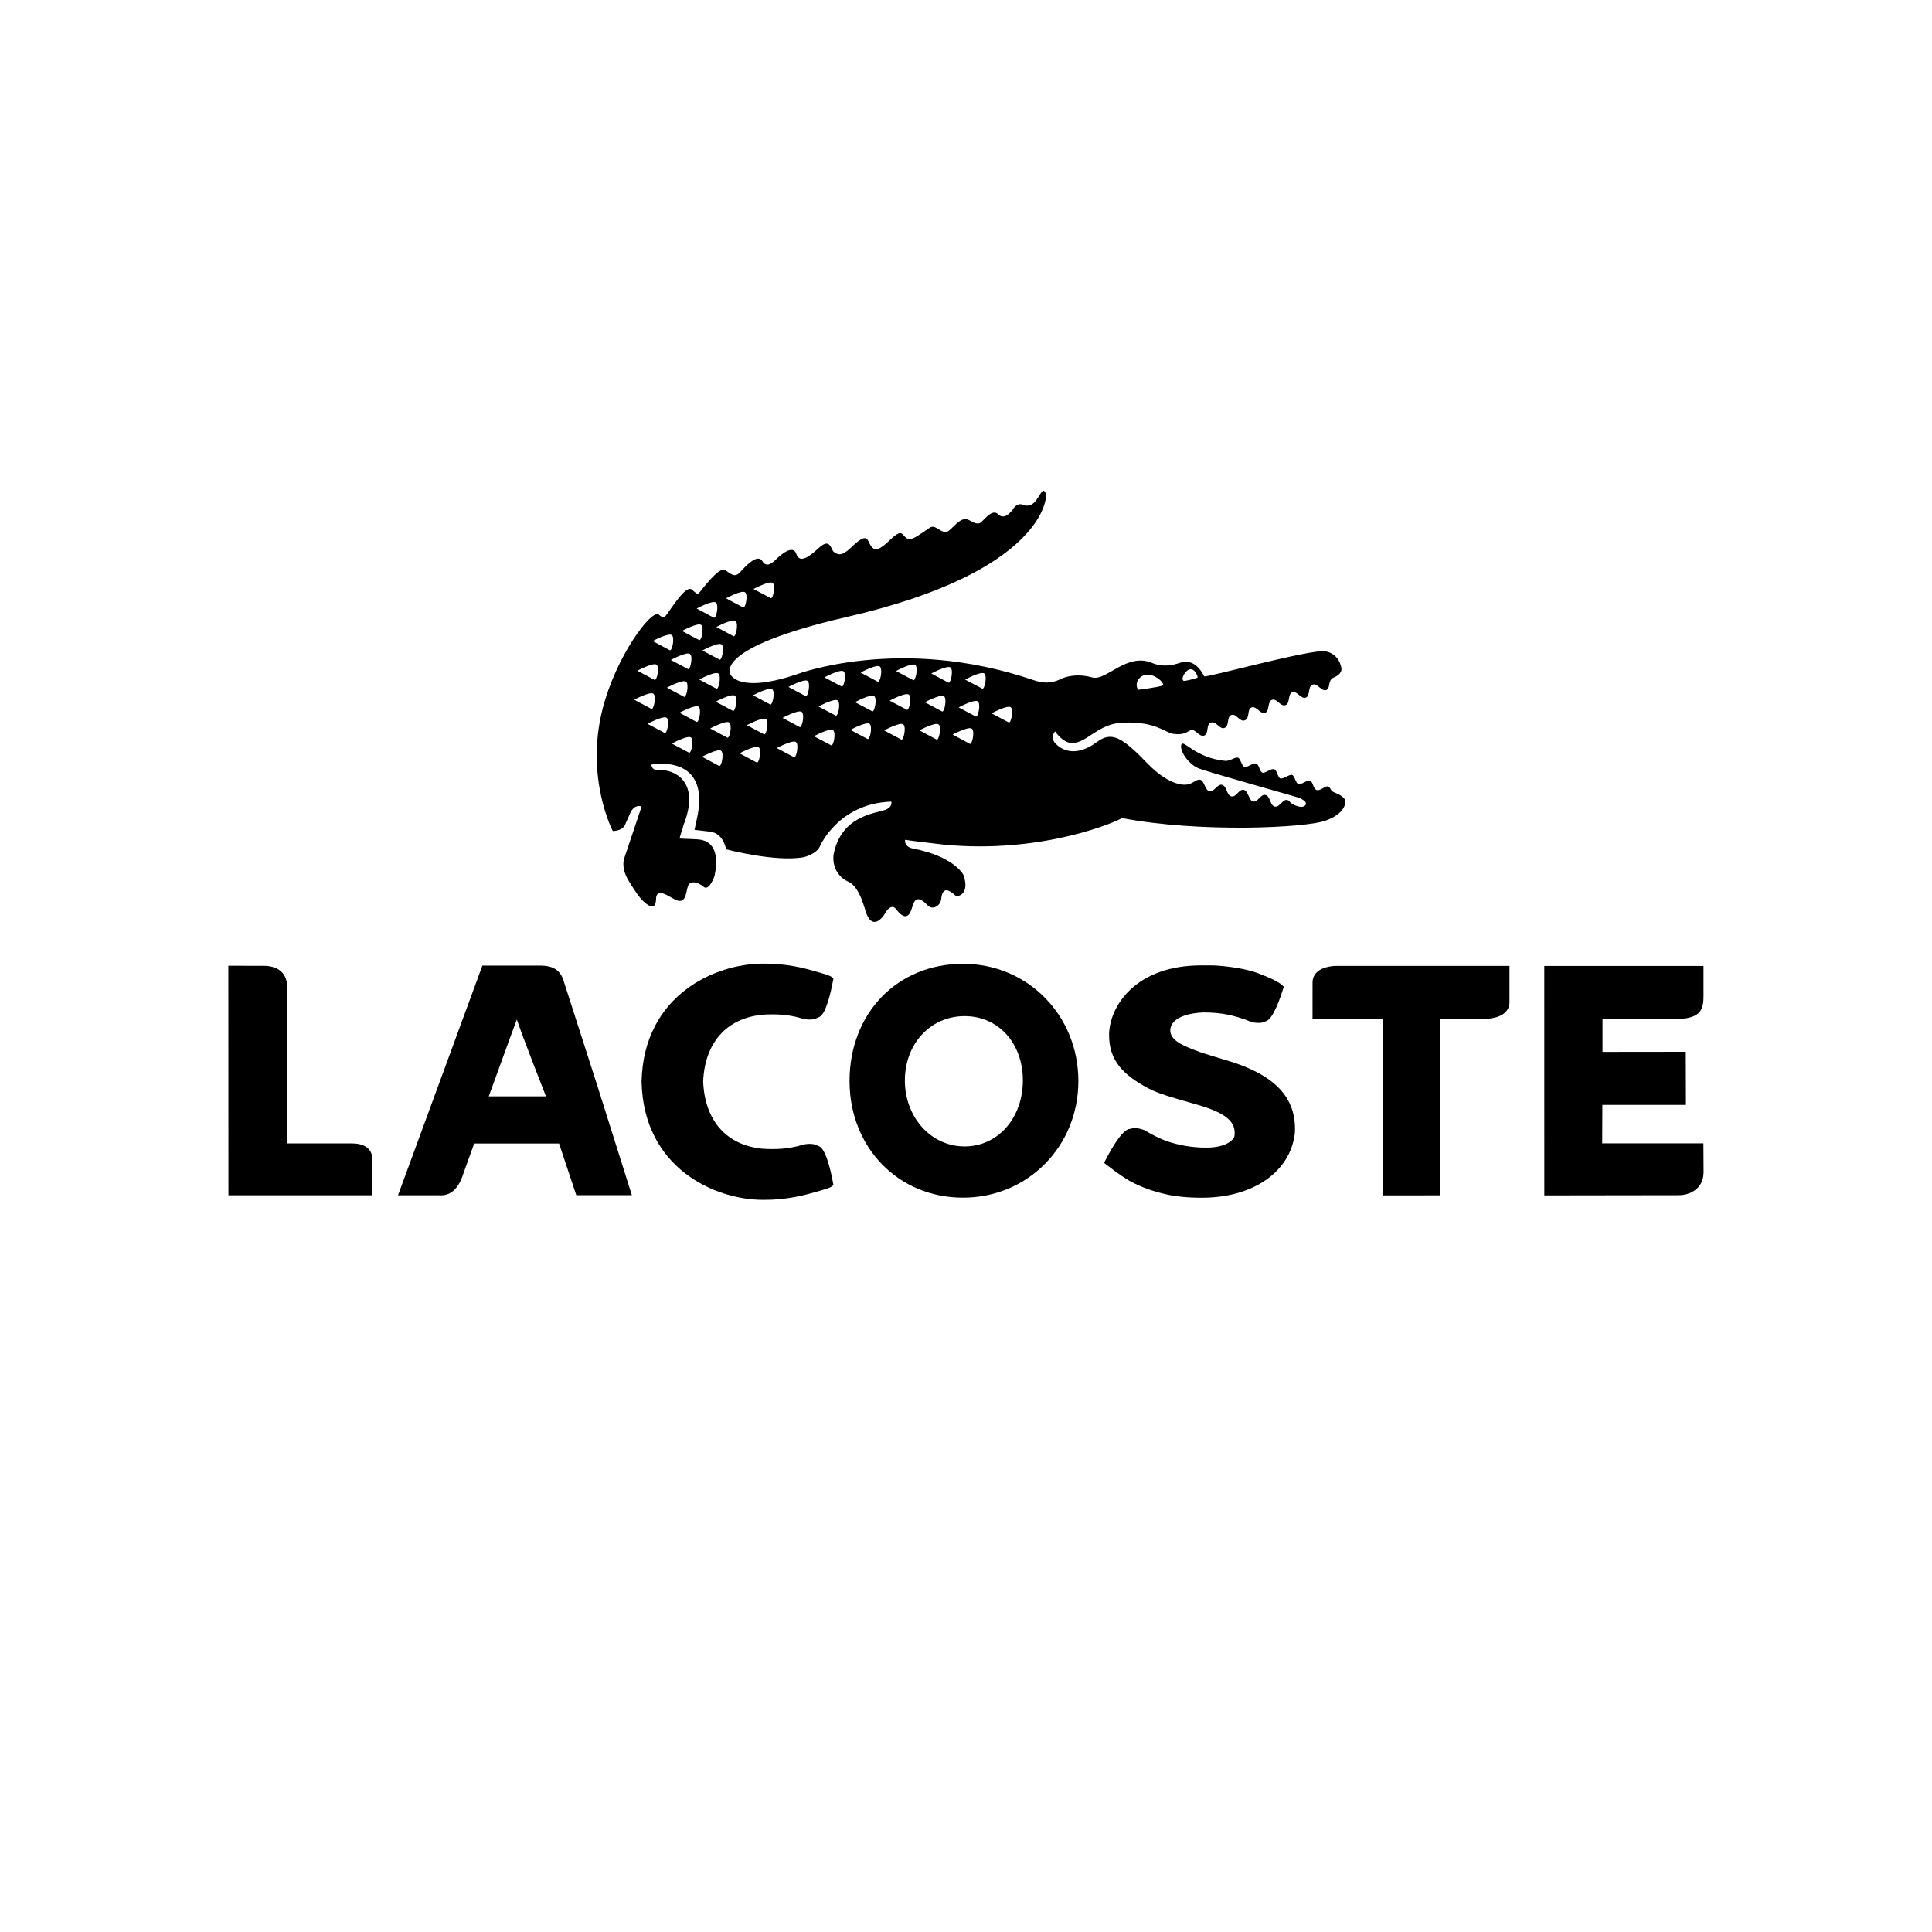 <?xml version="1.0" encoding="UTF-8"?>
<svg xmlns="http://www.w3.org/2000/svg" width="80" height="80" viewBox="0 0 80 80" fill="none">
  <path d="M55.673 33.081C55.55 32.921 55.353 32.858 55.217 32.796C55.083 32.733 55.102 32.603 54.991 32.565C54.877 32.529 54.677 32.761 54.522 32.713C54.367 32.662 54.378 32.373 54.248 32.33C54.116 32.288 53.885 32.505 53.765 32.467C53.643 32.431 53.62 32.127 53.502 32.088C53.387 32.053 53.141 32.269 53.02 32.232C52.9 32.192 52.892 31.895 52.758 31.851C52.625 31.81 52.391 32.032 52.275 31.992C52.154 31.955 52.143 31.659 52.015 31.616C51.886 31.575 51.649 31.792 51.53 31.753C51.407 31.713 51.374 31.409 51.262 31.373C51.148 31.338 50.925 31.517 50.743 31.507C49.484 31.389 49.003 30.598 48.917 30.832C48.833 31.061 49.18 31.62 49.615 31.808C49.962 31.959 53.712 32.997 53.81 33.043C53.906 33.091 54.142 33.196 54.058 33.333C53.928 33.508 53.562 33.335 53.468 33.258C53.374 33.179 53.395 33.151 53.307 33.127C53.106 33.079 52.995 33.446 52.782 33.397C52.589 33.353 52.602 32.965 52.406 32.919C52.189 32.867 52.091 33.235 51.885 33.187C51.714 33.148 51.69 32.752 51.506 32.708C51.295 32.657 51.2 33.026 50.98 32.975C50.791 32.931 50.802 32.545 50.604 32.497C50.406 32.451 50.269 32.809 50.082 32.766C49.895 32.723 49.868 32.328 49.702 32.289C49.532 32.251 49.398 32.452 49.17 32.482C49.17 32.482 48.514 32.659 47.477 31.576C46.438 30.495 46.011 30.285 45.42 30.725C44.455 31.444 43.855 30.969 43.681 30.755C43.471 30.51 43.69 30.285 43.69 30.285C43.69 30.285 43.997 30.758 44.383 30.767C45.005 30.785 45.474 29.936 46.54 29.921C47.89 29.873 48.242 30.352 48.611 30.391C48.953 30.424 49.067 30.369 49.304 30.232H49.302C49.494 30.163 49.66 30.533 49.861 30.459C50.073 30.379 49.918 30.006 50.146 29.92C50.359 29.844 50.499 30.218 50.703 30.142C50.918 30.064 50.781 29.681 50.987 29.606C51.2 29.529 51.324 29.908 51.544 29.827C51.766 29.748 51.623 29.369 51.824 29.293C52.032 29.217 52.182 29.589 52.387 29.517C52.58 29.448 52.469 29.051 52.671 28.979C52.88 28.904 53.015 29.277 53.238 29.195C53.421 29.132 53.32 28.735 53.51 28.663C53.699 28.592 53.876 28.96 54.073 28.886C54.258 28.818 54.15 28.423 54.347 28.349C54.556 28.274 54.717 28.642 54.914 28.573C55.109 28.502 54.961 28.184 55.216 28.058C55.216 28.058 55.569 27.942 55.546 27.683C55.543 27.64 55.471 27.086 54.89 26.969C54.331 26.857 49.922 28.077 49.864 28.006C49.459 27.204 48.939 27.427 48.859 27.445C48.779 27.465 48.286 27.675 47.741 27.465C46.67 26.981 45.815 28.213 45.229 28.051C44.689 27.899 44.276 27.987 44.049 28.064C43.842 28.136 43.506 28.406 42.793 28.161C37.287 26.281 32.984 27.924 32.984 27.924C30.558 28.735 30.247 27.924 30.247 27.924C30.247 27.924 29.449 26.84 35.071 25.546C43.152 23.69 43.395 20.618 43.3 20.424C43.167 20.142 43.117 20.474 42.85 20.779C42.627 21.033 42.367 20.907 42.367 20.907C42.113 20.785 41.951 21.076 41.951 21.076C41.951 21.076 41.624 21.584 41.334 21.295C41.056 21.017 40.687 21.644 40.549 21.669C40.384 21.698 40.304 21.617 40.082 21.516C39.75 21.369 39.394 21.974 39.212 22.017C38.932 22.081 38.736 21.688 38.496 21.853C37.778 22.349 37.665 22.418 37.471 22.225C37.329 22.079 37.308 21.921 36.828 22.38C36.42 22.772 36.224 22.845 36.06 22.596C35.892 22.346 35.935 22.004 35.234 22.677C34.899 22.998 34.727 23.004 34.536 22.86C34.391 22.751 34.392 22.234 33.889 22.702C33.433 23.124 33.102 23.309 32.973 22.935C32.83 22.514 32.293 23.012 32.169 23.129C32.039 23.247 31.763 23.557 31.57 23.237C31.376 22.915 30.913 23.395 30.637 23.701C30.424 23.938 30.252 23.755 30.028 23.604C29.773 23.43 29.01 24.495 28.941 24.559C28.871 24.619 28.818 24.559 28.643 24.41C28.374 24.183 27.649 25.449 27.532 25.531C27.532 25.531 27.482 25.64 27.285 25.452C27.003 25.184 25.51 27.15 24.947 29.373C24.226 32.224 25.374 34.41 25.374 34.41C25.374 34.41 25.719 34.421 25.866 34.188L26.09 33.684C26.271 33.264 26.568 33.396 26.568 33.396L25.864 35.492C25.753 35.768 25.82 36.158 26.066 36.527C26.298 36.898 26.458 37.149 26.644 37.321C27.215 37.86 27.157 37.223 27.172 37.144C27.239 36.803 27.616 37.065 27.912 37.228C28.45 37.529 28.39 36.863 28.508 36.646C28.59 36.49 28.854 36.483 29.141 36.724C29.365 36.91 29.587 36.278 29.587 36.278C29.865 34.93 29.211 34.774 28.856 34.754L28.139 34.722C28.139 34.722 28.186 34.517 28.261 34.325L28.293 34.188C29.075 32.24 27.768 31.864 27.378 31.895C26.946 31.934 26.976 31.659 26.976 31.659C26.976 31.659 29.338 31.194 28.898 33.698C28.898 33.698 28.811 34.135 28.759 34.362L29.408 34.438C29.966 34.508 30.065 35.168 30.065 35.168C30.065 35.168 32.12 35.711 33.285 35.494C33.285 35.494 33.805 35.37 33.95 35.046C33.95 35.046 34.704 33.268 36.907 33.193C36.907 33.193 36.985 33.423 36.633 33.543C36.211 33.685 34.805 33.797 34.513 35.412V35.418C34.481 35.683 34.552 36.248 35.127 36.509C35.616 36.73 35.789 37.622 35.891 37.863C36.176 38.546 36.603 37.893 36.603 37.893C36.603 37.893 36.873 37.341 37.106 37.647C37.498 38.163 37.68 37.903 37.769 37.575C37.867 37.22 38.009 37.065 38.42 37.496C38.595 37.684 38.94 37.539 38.974 37.219C39.046 36.513 39.523 37.074 39.591 37.101C39.673 37.132 40.172 37.02 39.893 36.224C39.893 36.224 39.515 35.466 37.815 35.139C37.415 35.063 37.479 34.774 37.479 34.774L37.853 34.827C37.965 34.845 38.954 34.955 39.06 34.972C43.209 35.381 46.357 33.974 46.451 33.873C49.674 34.491 54.057 34.281 54.88 33.984C55.706 33.693 55.768 33.21 55.673 33.081ZM49.018 27.938C49.086 27.829 49.149 27.768 49.208 27.738C49.458 27.596 49.618 28.041 49.587 28.058C49.586 28.058 49.58 28.06 49.578 28.061C49.577 28.062 49.577 28.064 49.577 28.064C49.538 28.083 49.055 28.22 49.007 28.189C48.912 28.122 49.018 27.938 49.018 27.938ZM47.186 28.079C47.186 28.079 47.248 28 47.369 27.96C47.488 27.917 47.667 27.91 47.906 28.063C48.179 28.237 48.172 28.373 48.172 28.373C48.163 28.377 48.151 28.382 48.138 28.387C47.939 28.463 47.125 28.563 47.125 28.563C46.966 28.272 47.186 28.079 47.186 28.079ZM31.996 24.138C32.133 24.243 32.002 24.851 31.904 24.761L31.201 24.389C31.201 24.389 31.856 24.035 31.996 24.138ZM30.852 24.526C30.991 24.629 30.861 25.238 30.763 25.147L30.062 24.774C30.062 24.774 30.713 24.42 30.852 24.526ZM30.457 25.713C30.596 25.817 30.465 26.427 30.366 26.339L29.663 25.962C29.663 25.962 30.317 25.61 30.457 25.713ZM29.787 27.308L29.084 26.934C29.084 26.934 29.738 26.58 29.877 26.684C30.017 26.788 29.883 27.398 29.787 27.308ZM29.655 28.511L28.953 28.137C28.953 28.137 29.606 27.784 29.745 27.887C29.884 27.989 29.755 28.596 29.655 28.511ZM29.642 24.949C29.782 25.053 29.65 25.659 29.552 25.573L28.848 25.198C28.848 25.198 29.503 24.844 29.642 24.949ZM29.032 25.875C29.17 25.978 29.039 26.585 28.942 26.498L28.24 26.125C28.24 26.125 28.893 25.77 29.032 25.875ZM27.778 27.328C27.778 27.328 28.434 26.972 28.571 27.077C28.71 27.18 28.579 27.788 28.481 27.7L27.778 27.328ZM28.317 28.849L27.616 28.474C27.616 28.474 28.27 28.122 28.407 28.226C28.547 28.329 28.416 28.936 28.317 28.849ZM27.817 26.297C27.955 26.398 27.824 27.006 27.726 26.919L27.026 26.544C27.026 26.544 27.677 26.192 27.817 26.297ZM27.185 27.522C27.324 27.625 27.194 28.236 27.093 28.146L26.392 27.773C26.392 27.773 27.046 27.422 27.185 27.522ZM26.262 28.973C26.262 28.973 26.915 28.622 27.054 28.725C27.194 28.828 27.061 29.437 26.964 29.348L26.262 28.973ZM27.515 30.346L26.813 29.972C26.813 29.972 27.467 29.617 27.606 29.721C27.745 29.826 27.612 30.433 27.515 30.346ZM28.521 31.161L27.819 30.789C27.819 30.789 28.474 30.434 28.612 30.537C28.75 30.639 28.617 31.251 28.521 31.161ZM28.836 29.888L28.134 29.513C28.134 29.513 28.788 29.162 28.926 29.262C29.065 29.366 28.934 29.974 28.836 29.888ZM29.769 31.71L29.069 31.337C29.069 31.337 29.719 30.983 29.859 31.087C29.998 31.191 29.869 31.796 29.769 31.71ZM30.107 30.538L29.405 30.165C29.405 30.165 30.058 29.813 30.196 29.917C30.335 30.019 30.206 30.628 30.107 30.538ZM30.339 29.43L29.637 29.056C29.637 29.056 30.29 28.704 30.43 28.808C30.57 28.912 30.437 29.517 30.339 29.43ZM31.325 31.569L30.624 31.193C30.624 31.193 31.277 30.842 31.417 30.944C31.557 31.047 31.424 31.657 31.325 31.569ZM31.629 30.401L30.928 30.029C30.928 30.029 31.582 29.673 31.721 29.779C31.858 29.879 31.726 30.488 31.629 30.401ZM31.884 29.165L31.182 28.791C31.182 28.791 31.835 28.441 31.976 28.542C32.113 28.646 31.982 29.253 31.884 29.165ZM32.869 31.35L32.165 30.976C32.165 30.976 32.819 30.622 32.96 30.725C33.097 30.832 32.965 31.44 32.869 31.35ZM33.105 30.101L32.404 29.726C32.404 29.726 33.058 29.373 33.196 29.476C33.335 29.581 33.203 30.186 33.105 30.101ZM33.349 28.819L32.648 28.445C32.648 28.445 33.301 28.093 33.44 28.195C33.579 28.302 33.448 28.907 33.349 28.819ZM34.406 30.856L33.703 30.486C33.703 30.486 34.357 30.132 34.494 30.235C34.635 30.338 34.504 30.945 34.406 30.856ZM34.597 29.626L33.894 29.255C33.894 29.255 34.548 28.901 34.686 29.003C34.828 29.108 34.695 29.718 34.597 29.626ZM34.841 28.421L34.137 28.049C34.137 28.049 34.792 27.694 34.93 27.797C35.069 27.901 34.938 28.511 34.841 28.421ZM35.916 30.596L35.214 30.222C35.214 30.222 35.866 29.868 36.007 29.972C36.147 30.076 36.014 30.683 35.916 30.596ZM36.108 29.448L35.405 29.075C35.405 29.075 36.06 28.719 36.197 28.825C36.336 28.926 36.205 29.537 36.108 29.448ZM36.339 28.223L35.635 27.85C35.635 27.85 36.289 27.493 36.43 27.599C36.569 27.703 36.438 28.31 36.339 28.223ZM37.311 30.618L36.611 30.244C36.611 30.244 37.264 29.89 37.403 29.995C37.542 30.098 37.41 30.705 37.311 30.618ZM37.543 29.385L36.839 29.012C36.839 29.012 37.495 28.657 37.634 28.762C37.771 28.866 37.64 29.473 37.543 29.385ZM37.806 28.158L37.103 27.785C37.103 27.785 37.758 27.429 37.897 27.535C38.037 27.638 37.904 28.246 37.806 28.158ZM38.774 30.618L38.072 30.242C38.072 30.242 38.725 29.89 38.864 29.996C39.002 30.098 38.873 30.705 38.774 30.618ZM38.999 29.453L38.298 29.078C38.298 29.078 38.95 28.729 39.089 28.828C39.228 28.933 39.097 29.542 38.999 29.453ZM39.264 28.262L38.564 27.888C38.564 27.888 39.217 27.536 39.357 27.638C39.494 27.741 39.362 28.349 39.264 28.262ZM40.149 30.794L39.447 30.416C39.447 30.416 40.101 30.066 40.24 30.171C40.38 30.272 40.249 30.881 40.149 30.794ZM40.397 29.664L39.696 29.292C39.696 29.292 40.35 28.939 40.488 29.042C40.628 29.148 40.493 29.754 40.397 29.664ZM40.666 28.511L39.962 28.139C39.962 28.139 40.616 27.785 40.756 27.887C40.894 27.989 40.761 28.596 40.666 28.511ZM41.76 29.908L41.059 29.538C41.059 29.538 41.711 29.184 41.852 29.285C41.989 29.39 41.858 29.997 41.76 29.908Z" fill="black"></path>
  <path d="M23.316 40.546C23.169 40.157 22.891 39.989 22.381 39.982C22.334 39.98 19.974 39.984 19.974 39.984L16.481 49.494C16.481 49.494 18.18 49.494 18.182 49.494C18.328 49.505 18.464 49.482 18.587 49.427C18.918 49.276 19.08 48.892 19.127 48.762C19.127 48.765 19.602 47.437 19.635 47.35C19.878 47.35 22.962 47.349 23.149 47.349C23.223 47.573 23.863 49.49 23.863 49.49H26.164L24.704 44.862L23.316 40.546ZM22.607 45.397C22.258 45.397 20.377 45.397 20.239 45.397C20.495 44.698 21.131 42.929 21.402 42.213C21.637 42.935 22.601 45.373 22.607 45.397Z" fill="black"></path>
  <path d="M39.875 39.908H39.874C37.152 39.911 35.178 41.954 35.178 44.764C35.178 47.516 37.196 49.592 39.875 49.592C42.553 49.592 44.653 47.473 44.653 44.764C44.653 42.04 42.553 39.908 39.875 39.908ZM39.943 47.471C38.556 47.471 37.469 46.271 37.469 44.738C37.469 43.219 38.532 42.075 39.942 42.075C41.341 42.075 42.355 43.194 42.355 44.738C42.355 46.297 41.318 47.471 39.943 47.471Z" fill="black"></path>
  <path d="M50.808 43.91L50.718 43.884C50.721 43.886 49.833 43.616 49.831 43.613L49.698 43.566C48.973 43.304 48.459 43.084 48.459 42.662C48.459 42.652 48.459 42.641 48.459 42.631C48.531 41.931 49.831 41.923 49.844 41.923C50.561 41.923 51.112 42.033 51.81 42.314L51.825 42.319L51.855 42.328C52.017 42.361 52.158 42.365 52.272 42.34L52.465 42.267C52.743 42.114 53.019 41.305 53.125 40.965L53.159 40.856L53.074 40.777C53.04 40.745 52.837 40.578 52.097 40.301C51.344 40.02 50.279 39.976 50.279 39.976L49.753 39.973C47.007 39.973 45.959 41.668 45.925 42.806C45.903 43.94 46.548 44.523 47.524 45.053C47.932 45.279 48.678 45.487 49.218 45.639C49.215 45.636 49.777 45.803 49.777 45.803C50.8 46.124 51.191 46.481 51.118 47.034C51.086 47.217 50.74 47.52 49.955 47.52C49.357 47.52 48.818 47.428 48.255 47.232C47.985 47.125 47.706 46.986 47.411 46.811L47.397 46.802L47.367 46.789C47.203 46.728 47.057 46.703 46.932 46.714L46.716 46.76C46.401 46.878 45.962 47.678 45.787 48.017L45.718 48.151L45.837 48.245C45.858 48.259 46.346 48.647 46.76 48.89C47.248 49.16 47.796 49.356 48.443 49.487C48.704 49.534 49.118 49.595 49.767 49.595C51.895 49.595 53.441 48.517 53.618 46.912C53.696 45.456 52.802 44.505 50.808 43.91Z" fill="black"></path>
  <path d="M55.357 39.995C55.268 39.994 54.804 40.003 54.537 40.25C54.414 40.363 54.35 40.514 54.35 40.684L54.349 42.188C54.349 42.188 56.916 42.186 57.252 42.186C57.252 42.54 57.252 49.498 57.252 49.498L59.63 49.496C59.63 49.496 59.63 42.539 59.63 42.186C59.947 42.186 61.498 42.186 61.498 42.186C61.586 42.186 62.05 42.176 62.317 41.93C62.439 41.815 62.505 41.668 62.505 41.495V39.995H55.357Z" fill="black"></path>
  <path d="M14.565 47.346C14.565 47.346 12.568 47.346 11.895 47.346C11.895 46.995 11.888 40.863 11.888 40.863C11.888 40.594 11.807 40.38 11.645 40.231C11.387 39.988 11.002 39.989 10.858 39.992L9.455 39.989L9.459 49.494H15.41L15.415 47.984C15.415 47.79 15.332 47.346 14.565 47.346Z" fill="black"></path>
  <path d="M31.578 42.016C32.155 41.978 32.641 42.016 33.099 42.141C33.344 42.223 33.566 42.24 33.755 42.187C33.755 42.186 33.944 42.102 33.944 42.102C34.211 41.938 34.401 41.103 34.491 40.621L34.512 40.508L34.415 40.439C34.391 40.421 34.315 40.368 33.453 40.135C32.668 39.924 31.969 39.898 31.625 39.9L31.587 39.901C29.617 39.901 26.651 41.201 26.566 44.781V44.801C26.651 48.382 29.618 49.682 31.588 49.682L31.625 49.683C31.969 49.685 32.667 49.656 33.453 49.445C34.315 49.215 34.391 49.161 34.416 49.143L34.512 49.075L34.491 48.962C34.401 48.477 34.211 47.644 33.944 47.478V47.477L33.755 47.394C33.567 47.343 33.344 47.359 33.095 47.443C32.64 47.565 32.154 47.605 31.572 47.566C30.08 47.421 29.184 46.405 29.116 44.783C29.184 43.176 30.08 42.161 31.578 42.016Z" fill="black"></path>
  <path d="M69.551 49.49C69.918 49.482 70.542 49.266 70.542 48.535L70.535 47.343L66.344 47.344C66.344 47.344 66.351 45.977 66.351 45.751C66.695 45.751 69.811 45.751 69.811 45.751L69.805 43.552C69.805 43.552 66.7 43.556 66.357 43.556C66.356 43.296 66.357 42.45 66.357 42.189C66.7 42.189 69.533 42.185 69.533 42.185C69.62 42.186 70.094 42.187 70.351 41.931C70.531 41.751 70.539 41.423 70.539 41.253V39.997H63.946L63.947 49.498L69.551 49.49Z" fill="black"></path>
</svg>
